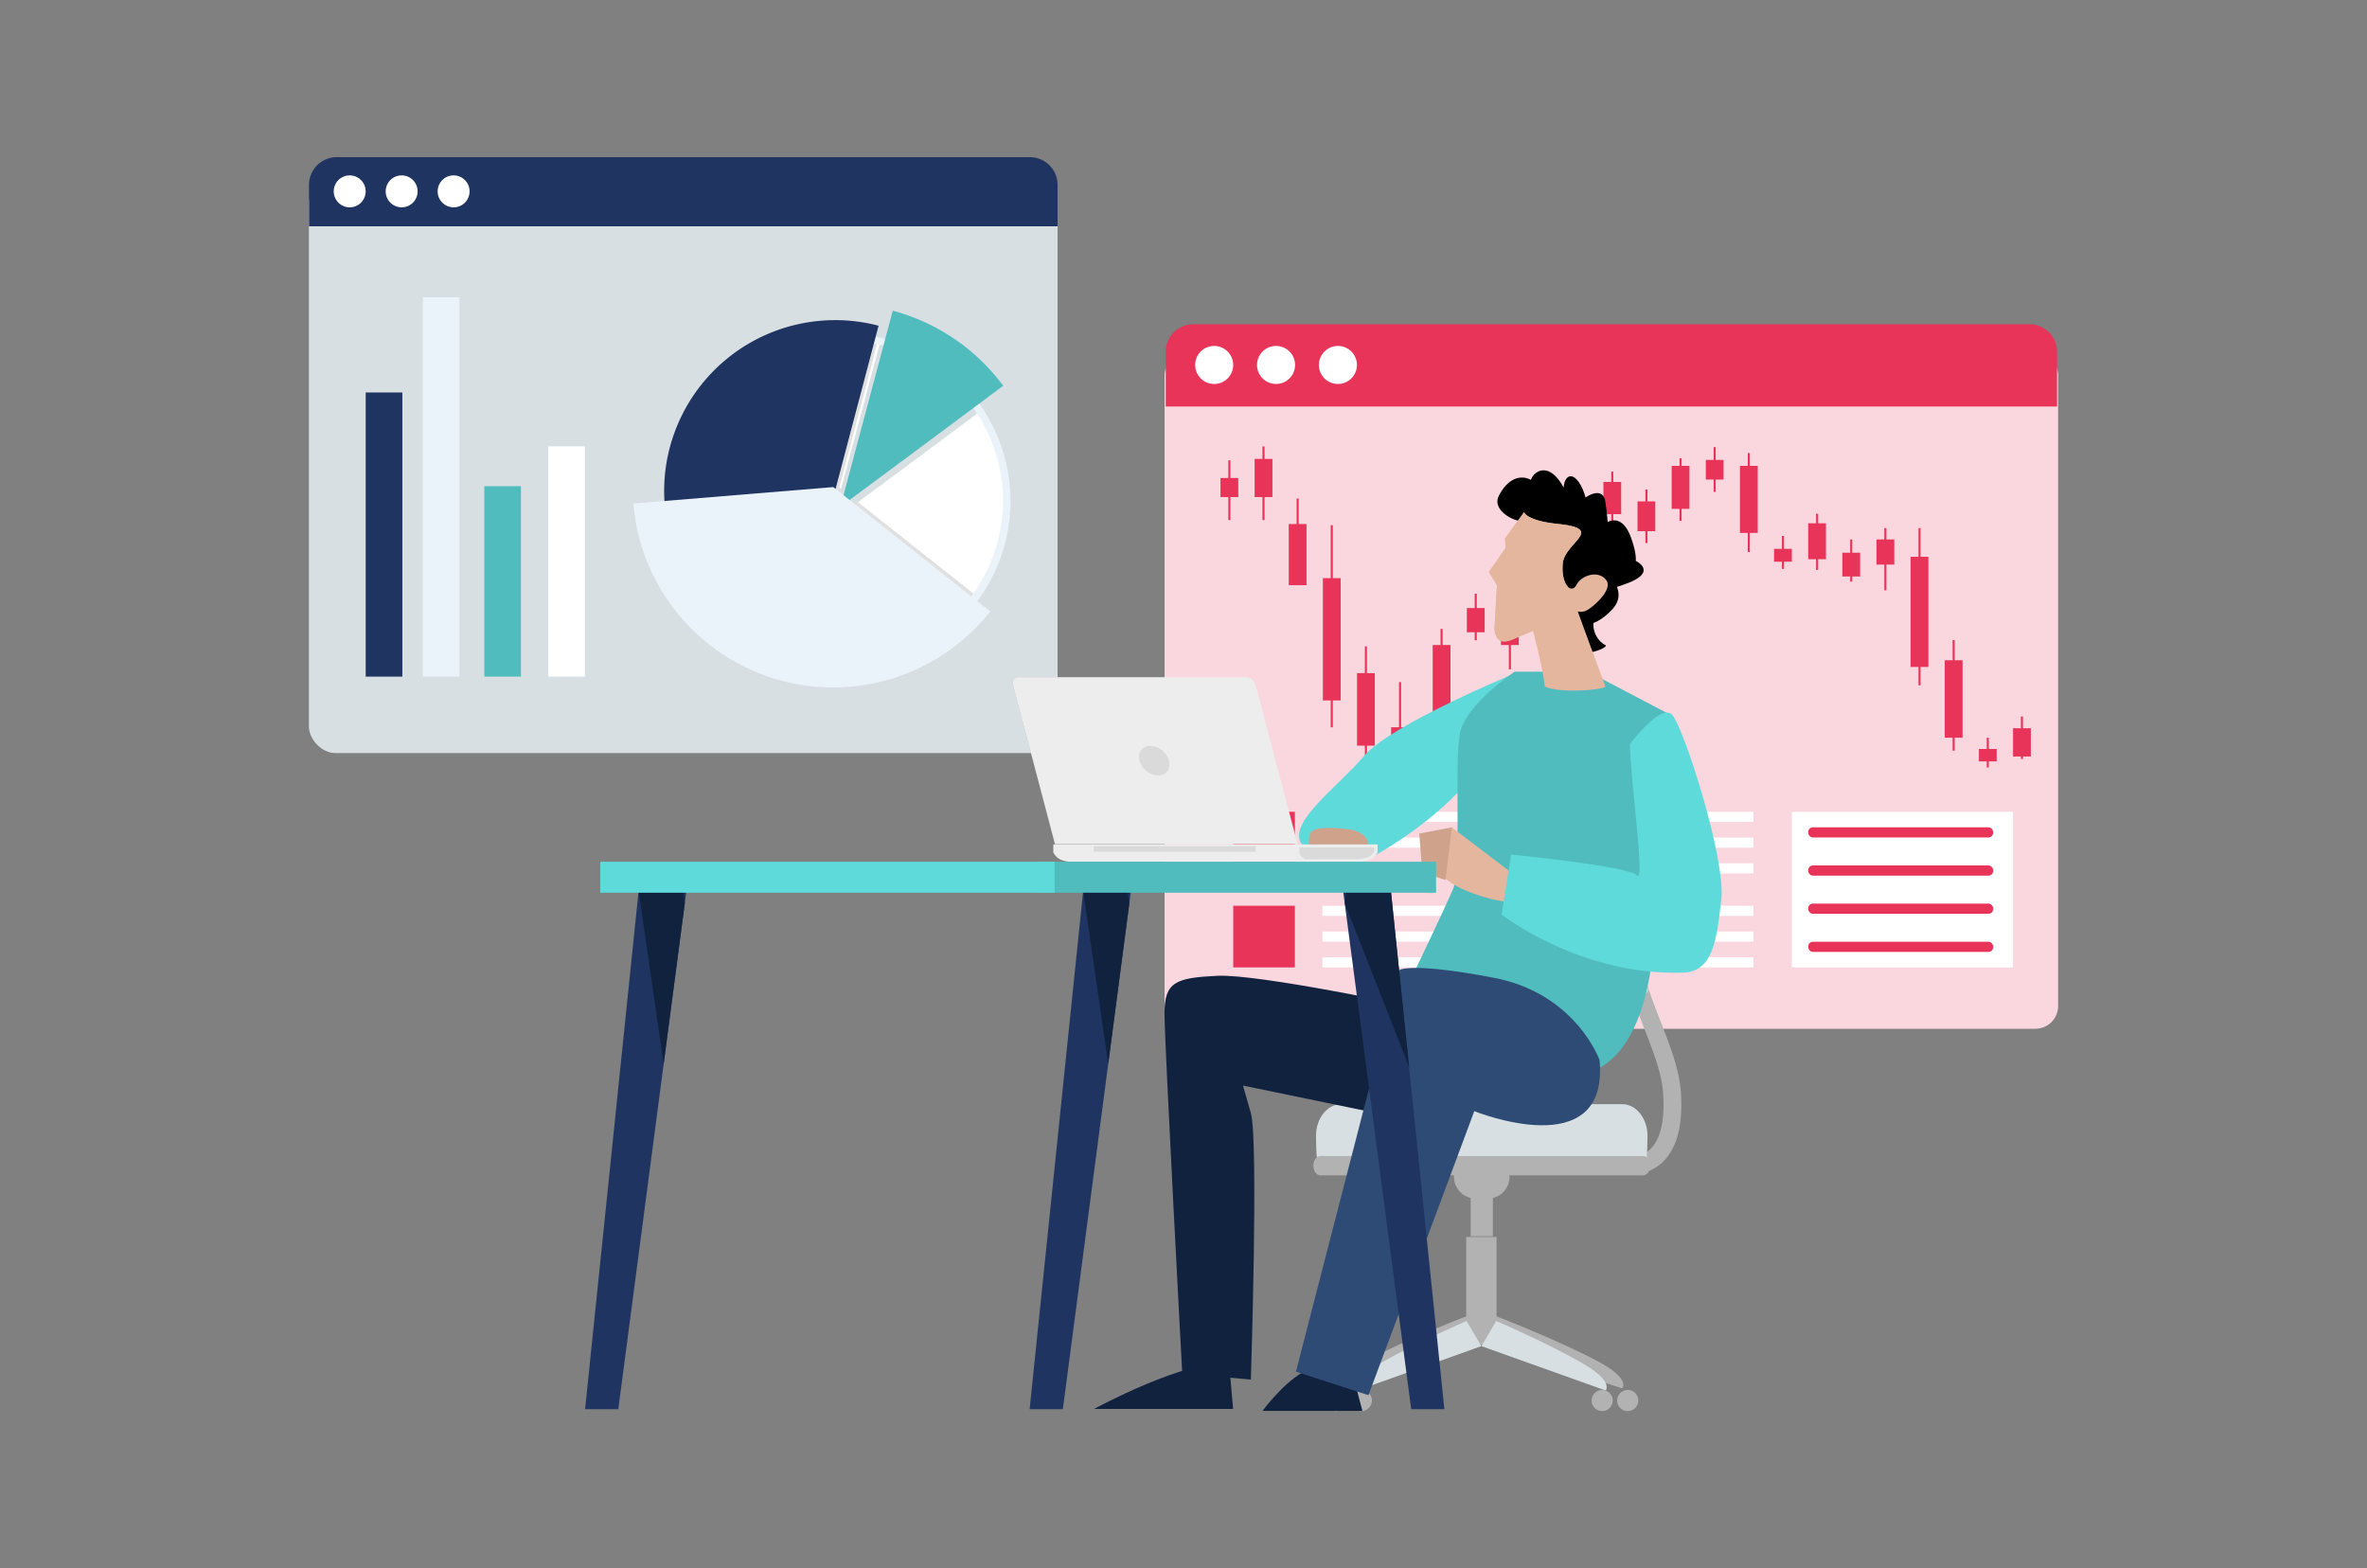 <?xml version="1.0" encoding="UTF-8"?>
<svg xmlns="http://www.w3.org/2000/svg" xmlns:xlink="http://www.w3.org/1999/xlink" id="Layer_1" data-name="Layer 1" viewBox="0 0 800 530">
  <rect x="0" y="0" width="800" height="530" fill="#808080" stroke="none"/>
  <defs>
    <style>.cls-1{fill:none;}.cls-2{fill:#fad6de;}.cls-3{fill:#e73458;}.cls-4{fill:#fff;}.cls-5{fill:#d7dfe2;}.cls-6{clip-path:url(#clip-path);}.cls-7{fill:#b2b2b2;}.cls-8{fill:#1f3460;}.cls-9{fill:#ebf3fa;}.cls-10{fill:#e0e0e0;}.cls-11{fill:#50bcbd;}.cls-12{fill:#5fdadb;}.cls-13{fill:#e4b69d;}.cls-14{fill:#cea28b;}.cls-15{fill:#11223f;}.cls-16{fill:#2e4b75;}.cls-17{fill:#ededed;}.cls-18{fill:#dadada;}</style>
    <clipPath id="clip-path">
      <rect class="cls-1" x="104.4" y="59.86" width="253.04" height="194.65" rx="8.99"></rect>
    </clipPath>
  </defs>
  <g id="Layer_1-2" data-name="Layer 1">
    <path class="cls-2" d="M401.32,347.68a7.68,7.68,0,0,1-7.72-7.62V126.92a7.68,7.68,0,0,1,7.72-7.62H687.88a7.68,7.68,0,0,1,7.72,7.62V340.06a7.68,7.68,0,0,1-7.72,7.62Z"></path>
    <path class="cls-3" d="M403.3,109.58H685.9a9.35,9.35,0,0,1,9.35,9.35v18.46H394V118.93A9.36,9.36,0,0,1,403.3,109.58Z"></path>
    <rect class="cls-3" x="683.02" y="242.15" width="0.7" height="14.34"></rect>
    <rect class="cls-3" x="680.37" y="246.12" width="6.01" height="9.55"></rect>
    <rect class="cls-3" x="659.95" y="216.31" width="0.7" height="37.38"></rect>
    <rect class="cls-3" x="657.29" y="223.13" width="6.01" height="26.18"></rect>
    <rect class="cls-3" x="648.41" y="178.47" width="0.7" height="53.15"></rect>
    <rect class="cls-3" x="645.75" y="188.17" width="6.01" height="37.23"></rect>
    <rect class="cls-3" x="636.87" y="178.47" width="0.7" height="21.03"></rect>
    <rect class="cls-3" x="634.22" y="182.31" width="6.01" height="8.5"></rect>
    <rect class="cls-3" x="613.8" y="173.64" width="0.7" height="18.96"></rect>
    <rect class="cls-3" x="611.14" y="176.85" width="6" height="12.14"></rect>
    <rect class="cls-3" x="590.72" y="153.12" width="0.7" height="33.44"></rect>
    <rect class="cls-3" x="588.07" y="157.44" width="6.01" height="22.67"></rect>
    <rect class="cls-3" x="579.18" y="151.1" width="0.7" height="15.14"></rect>
    <rect class="cls-3" x="576.53" y="155.43" width="6" height="6.64"></rect>
    <rect class="cls-3" x="544.57" y="159.38" width="0.7" height="17.63"></rect>
    <rect class="cls-3" x="541.92" y="162.88" width="6.01" height="10.89"></rect>
    <rect class="cls-3" x="498.42" y="200.64" width="0.7" height="15.73"></rect>
    <rect class="cls-3" x="495.77" y="205.49" width="6.01" height="8.19"></rect>
    <rect class="cls-3" x="521.5" y="181.99" width="0.7" height="24.66"></rect>
    <rect class="cls-3" x="518.84" y="187.73" width="6.01" height="15.57"></rect>
    <rect class="cls-3" x="625.33" y="182.31" width="0.7" height="14.26"></rect>
    <rect class="cls-3" x="622.68" y="186.79" width="6.01" height="8.04"></rect>
    <rect class="cls-3" x="602.26" y="181.12" width="0.7" height="11.15"></rect>
    <rect class="cls-3" x="599.6" y="185.48" width="6.01" height="4.36"></rect>
    <rect class="cls-3" x="567.65" y="154.87" width="0.7" height="21.14"></rect>
    <rect class="cls-3" x="564.99" y="157.44" width="6.01" height="14.54"></rect>
    <rect class="cls-3" x="533.03" y="166.44" width="0.7" height="40.21"></rect>
    <rect class="cls-3" x="530.38" y="169.02" width="6" height="32.57"></rect>
    <rect class="cls-3" x="486.88" y="212.53" width="0.7" height="33.31"></rect>
    <rect class="cls-3" x="484.23" y="217.99" width="6.01" height="24.7"></rect>
    <rect class="cls-3" x="509.96" y="195.52" width="0.7" height="30.68"></rect>
    <rect class="cls-3" x="507.3" y="200.92" width="6.01" height="17.07"></rect>
    <rect class="cls-3" x="556.11" y="165.44" width="0.7" height="18.1"></rect>
    <rect class="cls-3" x="553.45" y="169.45" width="6" height="10.07"></rect>
    <rect class="cls-3" x="671.48" y="249.31" width="0.7" height="10.08"></rect>
    <rect class="cls-3" x="668.83" y="253.12" width="6.01" height="4.2"></rect>
    <rect class="cls-3" x="461.3" y="218.44" width="0.7" height="42.61"></rect>
    <rect class="cls-3" x="458.65" y="227.5" width="6" height="24.5"></rect>
    <rect class="cls-3" x="449.76" y="177.5" width="0.7" height="68.29"></rect>
    <rect class="cls-3" x="447.11" y="195.39" width="6.01" height="41.33"></rect>
    <rect class="cls-3" x="438.23" y="168.48" width="0.7" height="24.88"></rect>
    <rect class="cls-3" x="435.57" y="177.1" width="6" height="20.67"></rect>
    <rect class="cls-3" x="426.69" y="150.88" width="0.7" height="24.88"></rect>
    <rect class="cls-3" x="424.04" y="155.09" width="6.01" height="12.9"></rect>
    <rect class="cls-3" x="415.15" y="155.58" width="0.7" height="20.18"></rect>
    <rect class="cls-3" x="412.5" y="161.54" width="6.01" height="6.45"></rect>
    <rect class="cls-3" x="472.84" y="230.52" width="0.7" height="30.53"></rect>
    <rect class="cls-3" x="470.18" y="245.79" width="6.01" height="8.78"></rect>
    <circle class="cls-4" cx="410.37" cy="123.34" r="6.43"></circle>
    <circle class="cls-4" cx="431.28" cy="123.34" r="6.43"></circle>
    <circle class="cls-4" cx="452.19" cy="123.34" r="6.43"></circle>
    <rect class="cls-3" x="416.81" y="274.35" width="20.83" height="20.83"></rect>
    <rect class="cls-4" x="446.95" y="274.35" width="145.68" height="3.44"></rect>
    <rect class="cls-4" x="446.95" y="283.05" width="145.68" height="3.44"></rect>
    <rect class="cls-4" x="446.95" y="291.75" width="145.68" height="3.44"></rect>
    <rect class="cls-3" x="416.81" y="306.11" width="20.83" height="20.83"></rect>
    <rect class="cls-4" x="446.95" y="306.11" width="145.68" height="3.44"></rect>
    <rect class="cls-4" x="446.95" y="314.81" width="145.68" height="3.44"></rect>
    <rect class="cls-4" x="446.95" y="323.51" width="145.68" height="3.44"></rect>
    <rect class="cls-4" x="605.61" y="274.35" width="74.76" height="52.59"></rect>
    <rect class="cls-3" x="611.14" y="279.59" width="62.51" height="3.44" rx="1.58"></rect>
    <rect class="cls-3" x="611.14" y="292.49" width="62.51" height="3.44" rx="1.58"></rect>
    <rect class="cls-3" x="611.14" y="305.38" width="62.51" height="3.44" rx="1.58"></rect>
    <rect class="cls-3" x="611.14" y="318.27" width="62.51" height="3.44" rx="1.58"></rect>
    <rect class="cls-5" x="104.4" y="59.86" width="253.04" height="194.65" rx="8.99"></rect>
    <g class="cls-6">
      <path class="cls-7" d="M438.56,285.28l-14.2-53.84a3.58,3.58,0,0,0-3.25-2.58H344.24a1.91,1.91,0,0,0-2,1.8,2.06,2.06,0,0,0,.12.78l14.2,53.84Z"></path>
      <path class="cls-7" d="M395.09,257.07c.73,2.75-.92,5-3.66,5a6.93,6.93,0,0,1-6.29-5c-.73-2.75.91-5,3.66-5A6.92,6.92,0,0,1,395.09,257.07Z"></path>
    </g>
    <path class="cls-8" d="M113.75,53.12H348.09a9.35,9.35,0,0,1,9.35,9.35h0v14h-253v-14A9.35,9.35,0,0,1,113.75,53.12Z"></path>
    <circle class="cls-4" cx="118.19" cy="64.67" r="5.4"></circle>
    <circle class="cls-4" cx="135.75" cy="64.67" r="5.4"></circle>
    <circle class="cls-4" cx="153.31" cy="64.67" r="5.4"></circle>
    <path class="cls-9" d="M284.69,226a56.55,56.55,0,0,1-56.59-54c0-.9-.07-1.79-.07-2.69v-.46A56.67,56.67,0,0,1,297,114l.55.12.25.06A56.66,56.66,0,0,1,284.69,226Z"></path>
    <path class="cls-4" d="M339,169.3a54.3,54.3,0,0,1-108.53,2.57V169a54.28,54.28,0,0,1,66-52.65,3.77,3.77,0,0,1,.81.17A54.36,54.36,0,0,1,339,169.3Z"></path>
    <path class="cls-10" d="M329,200.6a54.29,54.29,0,0,1-98.59-28.73V169l53.14-4.38Z"></path>
    <path class="cls-10" d="M296.44,116.3,283.1,166.92l-52.65,5v-2.57a54.28,54.28,0,0,1,66-53Z"></path>
    <path class="cls-5" d="M330.24,139.78c-22.47,16.8-48.88,36.34-48.88,36.34l15.89-59.65A54.23,54.23,0,0,1,330.24,139.78Z"></path>
    <path class="cls-8" d="M296.94,110.08l-14.72,55.86-57.5,5.41c-.17-1.78-.25-3.59-.25-5.41a57.81,57.81,0,0,1,72.47-55.86Z"></path>
    <path class="cls-11" d="M339.06,130.36c-23.48,17.57-55,40.88-55,40.88L301.74,105A68.54,68.54,0,0,1,339.06,130.36Z"></path>
    <path class="cls-9" d="M334.7,206.64a67.75,67.75,0,0,1-120.59-36v-.47l67.52-5.56Z"></path>
    <rect class="cls-8" x="123.6" y="132.64" width="12.38" height="96.03"></rect>
    <rect class="cls-9" x="142.9" y="100.46" width="12.38" height="128.21"></rect>
    <rect class="cls-11" x="163.69" y="164.32" width="12.38" height="64.35"></rect>
    <rect class="cls-4" x="185.29" y="150.84" width="12.38" height="77.83"></rect>
    <path class="cls-12" d="M512.31,227.43s-42.23,17.4-51.29,28.06-25.59,22.21-21.24,29.57,14.86,9.87,17.89,7.95S510,268.24,512.31,227.43Z"></path>
    <path class="cls-7" d="M551,397a15.69,15.69,0,0,0,10.39-3.76c5.22-4.53,7.48-12.61,6.72-24-.51-7.68-3.54-15.46-6.73-23.69-5.4-13.85-11.5-29.55-8.31-50.3l-5.93-.92c-3.43,22.35,3.26,39.56,8.64,53.39,3.16,8.13,5.89,15.15,6.34,21.91.61,9.23-1,15.8-4.61,19a9.91,9.91,0,0,1-7.93,2.23l-1.21,5.88A13,13,0,0,0,551,397Z"></path>
    <path class="cls-7" d="M505,444.56l-5.84,8.91,49.08,15.72s3.28-3.13-8.77-9.43C525.49,452.42,505,444.56,505,444.56Z"></path>
    <path class="cls-7" d="M496.32,444.56l5.84,8.91-49.08,15.72s-3.27-3.13,8.77-9.43C475.87,452.42,496.32,444.56,496.32,444.56Z"></path>
    <rect class="cls-7" x="495.55" y="418.05" width="10.26" height="36.51"></rect>
    <path class="cls-5" d="M505.69,446.44l-5,8.5,42,15s2.8-3-7.5-9C523.2,453.94,505.69,446.44,505.69,446.44Z"></path>
    <path class="cls-5" d="M495.67,446.44l5,8.5-42,15s-2.8-3,7.5-9C478.16,453.94,495.67,446.44,495.67,446.44Z"></path>
    <path class="cls-7" d="M537.94,473.32a3.57,3.57,0,1,0,3.57-3.57,3.57,3.57,0,0,0-3.57,3.57Z"></path>
    <path class="cls-7" d="M456.54,473.32a3.57,3.57,0,1,0,3.57-3.57,3.57,3.57,0,0,0-3.57,3.57Z"></path>
    <path class="cls-7" d="M546.57,473.32a3.57,3.57,0,1,0,3.57-3.57h0a3.56,3.56,0,0,0-3.56,3.56Z"></path>
    <path class="cls-7" d="M447.92,473.32a3.56,3.56,0,1,0,3.56-3.57,3.56,3.56,0,0,0-3.56,3.57Z"></path>
    <rect class="cls-7" x="497.06" y="404.67" width="7.5" height="13.13"></rect>
    <path class="cls-7" d="M491.43,397.74a7.33,7.33,0,0,0,7.31,7.31h4.13a7.31,7.31,0,0,0,7.31-7.31h0a7.31,7.31,0,0,0-7.3-7.32h-4.14a7.31,7.31,0,0,0-7.31,7.31Z"></path>
    <path class="cls-5" d="M445.05,391.05c-.17-.86-.27-6.26-.27-7.19,0-5.91,3.81-10.69,8.52-10.69h95c4.7,0,8.52,4.78,8.52,10.69,0,.93-.1,6.33-.28,7.19Z"></path>
    <path class="cls-7" d="M557.72,393.94c0,1.81-1.05,3.28-2.36,3.28H446.26c-1.31,0-2.37-1.47-2.37-3.28h0c0-1.8,1.06-3.27,2.37-3.27h109.1C556.67,390.67,557.72,392.14,557.72,393.94Z"></path>
    <path class="cls-5" d="M552.4,336.18c-2.34.17-17.24.44-19.8.47-16.31.2-30.35-2.86-31.13-6.88a139.11,139.11,0,0,1-.42-50.49c.69-4,14.94-7.07,31.59-6.87,2.62,0,17.82.3,20.21.47A136.64,136.64,0,0,0,552.4,336.18Z"></path>
    <path class="cls-5" d="M554.64,272.88c1.83,0,3.1.89,2.85,1.94a136.54,136.54,0,0,0-.52,59.44c.24,1.05-1,1.91-2.81,1.93h0c-1.79,0-3.44-.81-3.67-1.86a136.77,136.77,0,0,1,.39-59.59c.25-1.05,1.93-1.88,3.76-1.86Z"></path>
    <path class="cls-5" d="M555.37,336.15a40.83,40.83,0,0,1-4.28.29c-3.55,0-7.21-3.1-7.92-7a137.17,137.17,0,0,1,.23-49.73c.74-3.95,4.49-7.08,8.12-7a40.9,40.9,0,0,1,4.35.29A136.54,136.54,0,0,0,555.37,336.15Z"></path>
    <path class="cls-11" d="M530.81,363.06s22.85,4,27.82-40.74,6.46-80.47,6.46-80.47L536.77,227H511.93s-16.51,10.92-18.5,20.85.62,45.71-2.36,52.67-13.91,29.8-13.91,29.8Z"></path>
    <path class="cls-13" d="M512,295.81l-18-13.68-3.31-2.51s-6.28,8.72-4,14.77,20,10.67,23,10.28S512,295.81,512,295.81Z"></path>
    <polygon class="cls-14" points="479.68 281.7 480.7 294.67 488.55 297.44 490.69 279.62 479.68 281.7"></polygon>
    <path class="cls-14" d="M457.61,280.53s-11.8-2-14.35.55c-1.8,1.79-.47,10.14-.47,10.14s13.31,1.63,15-.16S467.17,284.2,457.61,280.53Z"></path>
    <path class="cls-12" d="M550.87,251.49s10.45-14,14.28-9.92,18.12,48.38,16.62,62.25-2.86,24.53-12.84,24.88c-34.84,1.22-61.42-19.64-61.42-19.64l3.23-20.26s39.62,3.93,42.49,7S551.32,266.42,550.87,251.49Z"></path>
    <path d="M533,178.19s-11.78,1.35-15.61-3,7.06-3.25,2.27.15-15.89-2.12-13.14-7.66,7.27-8,11.8-5,1,5-.81,1.91,4.75-10.86,10.75-.21,3,11.58.8,4.47,2.25-11.77,5.89-3.45-1.44,12.63-2.85,8.9,9.39-12,10.46-4.83,2,15.75-3.47,16,6.73-19,12.19-3.7-4.75,10.86-5.24,7.41,18.48,2.43,4.06,7.91-9.12-.83-10.45-4.31,12.44,5.38,5.35,13.07-14.11,6.49-12.88-1.36,9.59-4,7.14,2.54,1.74,10.31,3.34,11-9.89,5.77-12.32-.42S523.82,180.7,533,178.19Z"></path>
    <path class="cls-13" d="M508.84,185.25l-.16-3.28,6.45-8.89s.59,2.87,11.47,4c16.22,1.69,2.18,6.27,1.57,13.38-.34,3.89.56,6.65,1.73,7.82a55.33,55.33,0,0,1-11.7,15.15l-.05-.25-6.88,2.92c-6.88,2.91-6.09-4.53-6.09-4.53l.8-13.83-2.73-4.43Z"></path>
    <path class="cls-13" d="M508.84,185.25l-.16-3.28,6.45-8.89s.59,2.87,11.47,4c16.22,1.69,2.18,6.27,1.57,13.38s2.9,10.49,4.66,7.18,7.36-5,10-1.66-4.88,9.52-6.58,10.31a4.09,4.09,0,0,1-3,.34s6.19,17,9.39,25.43c-1.76,1.23-15.21,2.25-20.53,0-.8-7.21-4-18.88-4-18.88l-6.88,2.92c-6.88,2.91-6.09-4.53-6.09-4.53l.8-13.83-2.73-4.43Z"></path>
    <path class="cls-15" d="M457.83,466.88l2.64,9.94H426.69s9.28-12.59,17.23-14.57S457.83,466.88,457.83,466.88Z"></path>
    <path class="cls-15" d="M478.36,340.37s-53-11.26-66.9-10.59-17.88,2-17.88,12.58,6,121.87,6,121.87l23.18,2s2.65-80.81,0-90.08l-2.65-9.27,64.25,13.25Z"></path>
    <path class="cls-16" d="M540.62,358.26s-8-22.52-35.77-27.82-31.79-2.65-31.79-2.65L438,463.57l24.51,7.95,35.77-96S543.93,394,540.62,358.26Z"></path>
    <path class="cls-15" d="M415.44,460.92l1.32,15.24h-47S401.53,458.93,415.44,460.92Z"></path>
    <path class="cls-17" d="M465.58,288.1v-2.73H356v2.71l.28.5c1.41,2.29,3.93,2.7,6.83,2.7h95.35c2.89,0,5.41-.41,6.82-2.7Z"></path>
    <path class="cls-18" d="M439.17,288.55v.07l.27.4a4.48,4.48,0,0,0,1.61,1.35h16.66c2.78,0,5.21-.33,6.56-2.19l.27-.4v-1.37H439.17Z"></path>
    <rect class="cls-18" x="369.63" y="285.98" width="54.75" height="1.87"></rect>
    <path class="cls-17" d="M438.56,285.28l-14.2-53.84a3.58,3.58,0,0,0-3.25-2.58H344.24a1.91,1.91,0,0,0-2,1.8,2.06,2.06,0,0,0,.12.78l14.2,53.84Z"></path>
    <path class="cls-18" d="M395.09,257.07c.73,2.75-.92,5-3.66,5a6.93,6.93,0,0,1-6.29-5c-.73-2.75.91-5,3.66-5A6.92,6.92,0,0,1,395.09,257.07Z"></path>
    <polygon class="cls-8" points="208.97 476.25 197.75 476.25 216.26 297.05 232.52 297.05 208.97 476.25"></polygon>
    <polygon class="cls-15" points="231.43 305.31 224.3 359.58 215.84 301.09 216.26 297.05 230.47 297.05 231.43 305.31"></polygon>
    <polygon class="cls-8" points="359.22 476.25 348 476.25 366.51 297.05 382.77 297.05 359.22 476.25"></polygon>
    <polygon class="cls-15" points="381.68 305.31 374.55 359.58 366.09 301.09 366.51 297.05 380.72 297.05 381.68 305.31"></polygon>
    <polygon class="cls-8" points="476.96 476.25 488.17 476.25 469.67 297.05 453.41 297.05 476.96 476.25"></polygon>
    <polygon class="cls-15" points="454.5 305.31 476.26 360.61 470.09 301.09 469.67 297.05 455.46 297.05 454.5 305.31"></polygon>
    <rect class="cls-11" x="350.16" y="291.23" width="135.21" height="10.47"></rect>
    <rect class="cls-12" x="202.89" y="291.23" width="153.53" height="10.47"></rect>
  </g>
</svg>
